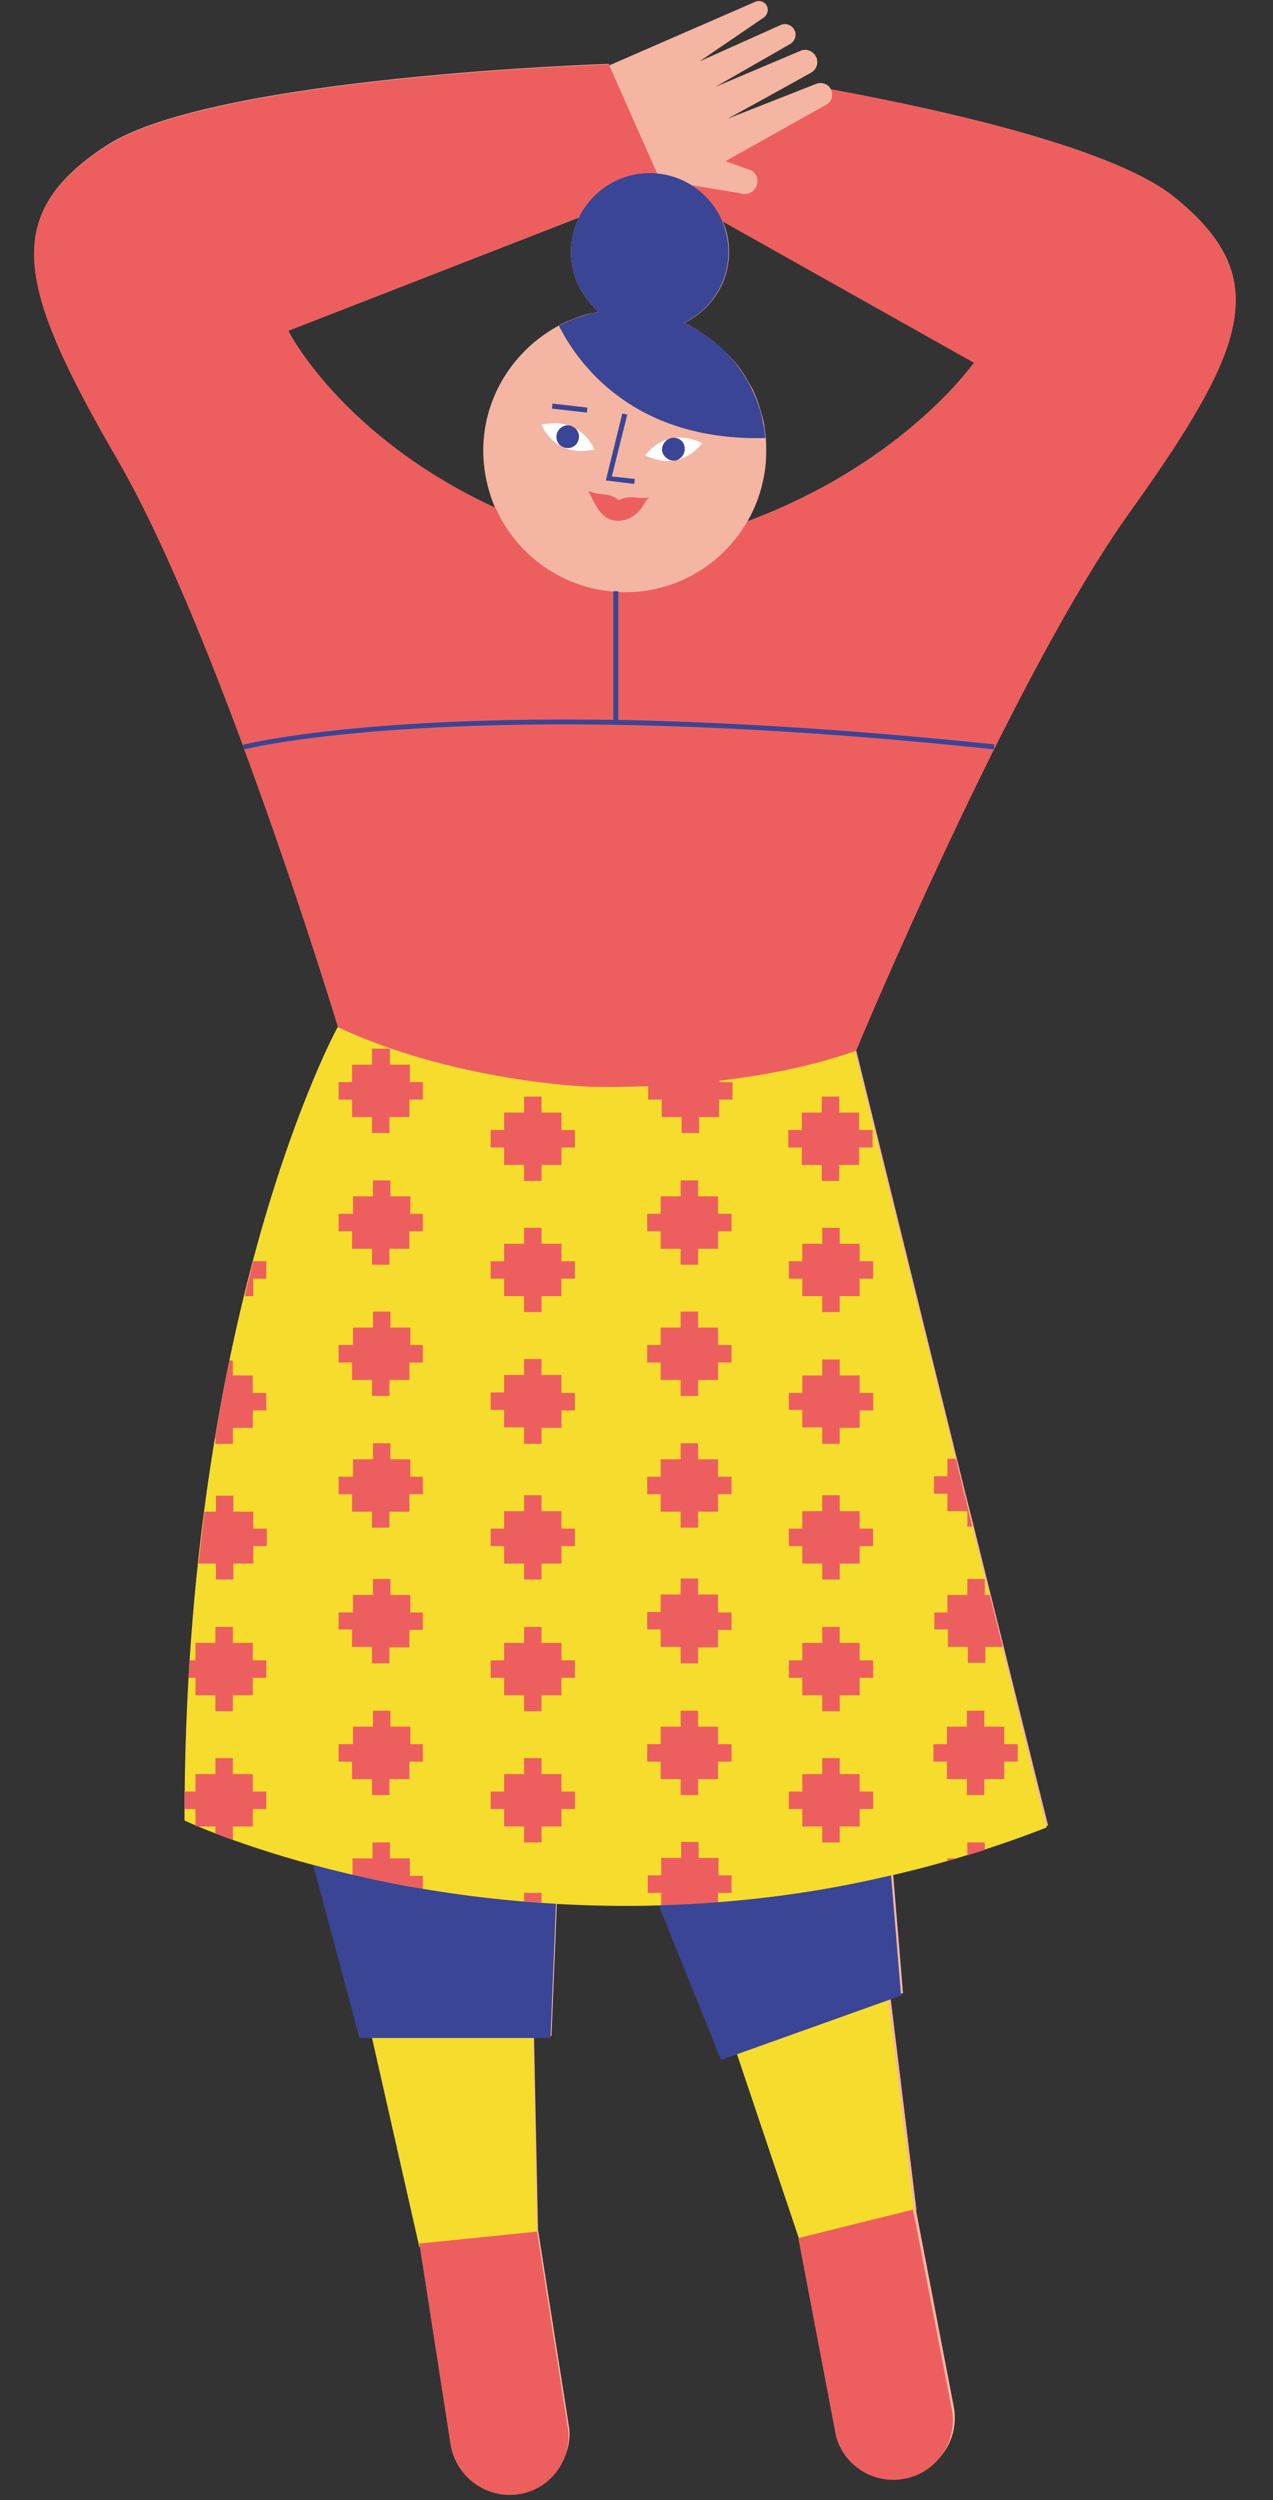 <?xml version="1.0" encoding="UTF-8"?><svg xmlns="http://www.w3.org/2000/svg" xmlns:xlink="http://www.w3.org/1999/xlink" height="501.1" preserveAspectRatio="xMidYMid meet" version="1.0" viewBox="-6.8 -0.1 255.3 501.1" width="255.3" zoomAndPan="magnify"><rect x="-6.8" y="-0.1" width="255.3" height="501.1" fill="#333333" stroke="none"/><g id="change1_1"><path d="M192.5,150.1l0.1-0.5c8.9-17.7,18.6-35.5,27.3-47.6c23.7-32.8,28.6-46.6,8.8-62.6 c-11.8-9.5-44.4-17.1-68.9-21.6c0,0,0-0.1,0-0.1c-0.6-1-1.8-1.4-2.9-1l-17.8,7l2.4-1.3c4.6-2.5,14.3-7.9,14.3-7.9 c1.3-0.7,1.7-2.3,0.9-3.5c-0.7-1-1.9-1.4-3-0.9l-17,7.2l15-8.6c1-0.6,1.4-2,0.7-3c-0.6-0.9-1.7-1.2-2.6-0.8l-16.3,7.3l12.9-8.8 c0.7-0.5,1-1.5,0.6-2.3c-0.4-0.8-1.3-1.2-2.2-0.9L115.4,13l-0.1-0.3c0,0-79.5,2.5-100.8,16.4s-17.8,28.2,2.5,63.2 c8.4,14.5,17.4,36.5,25.1,57.3l0.1,0.5c0,0,0,0,0,0C53,179.2,61,205.8,61,205.8s0,0.1-0.1,0.2c0,0,0,0,0,0c0,0-0.1,0.1-0.1,0.2 c0,0,0,0,0,0c0,0.1-0.1,0.2-0.1,0.3c0,0,0,0,0,0c-0.1,0.1-0.1,0.2-0.2,0.4c0,0,0,0,0,0c-0.1,0.1-0.2,0.3-0.2,0.5c0,0,0,0,0,0 c-0.1,0.2-0.2,0.4-0.3,0.6c0,0,0,0,0,0c-0.1,0.2-0.2,0.4-0.3,0.7c0,0,0,0,0,0c-2.9,6-9.4,20.8-15.5,43.9v0c0,0,0,0,0,0 c-0.3,1.1-0.6,2.1-0.8,3.2c0,0.1,0,0.2-0.1,0.3c-0.5,2.1-1,4.2-1.6,6.4c0,0,0,0,0,0c-0.2,1-0.5,1.9-0.7,2.9c0,0.1,0,0.2-0.1,0.3 c-0.2,0.9-0.4,1.8-0.6,2.7c0,0.2-0.1,0.4-0.1,0.5c-0.2,1.1-0.5,2.2-0.7,3.3c0,0,0,0,0,0c0,0.1,0,0.1,0,0.2c-0.2,1.1-0.5,2.2-0.7,3.3 c0,0.2-0.1,0.4-0.1,0.6c-0.2,1-0.4,2.1-0.6,3.1c0,0.1,0,0.3-0.1,0.4c-0.2,1.2-0.4,2.3-0.6,3.5c0,0,0,0.1,0,0.1 c-0.2,1.2-0.4,2.5-0.7,3.8c0,0,0,0,0,0.1c0,0,0,0,0,0.1c-0.2,1.2-0.4,2.4-0.6,3.6c0,0,0,0.1,0,0.2c-0.2,1.2-0.4,2.4-0.6,3.6 c0,0,0,0.1,0,0.1c-0.2,1.2-0.4,2.5-0.5,3.7c0,0,0,0.1,0,0.1c-0.2,1.3-0.4,2.6-0.5,3.9c0,0,0,0,0,0c0,0,0,0,0,0 c-0.4,3.4-0.8,6.8-1.2,10.3c0,0,0,0,0,0c0,0,0,0.1,0,0.1c-0.2,1.4-0.3,2.9-0.4,4.4c0,0.2,0,0.4-0.1,0.6c-0.1,1.3-0.2,2.6-0.4,3.9 c0,0.3-0.1,0.6-0.1,1c-0.1,1.2-0.2,2.4-0.3,3.7c0,0.4-0.1,0.8-0.1,1.1c-0.1,1.5-0.2,3-0.3,4.5c0,0.1,0,0.1,0,0.2c0,0,0,0,0,0 c0,0.3,0,0.6-0.1,0.9c0,0.8-0.1,1.7-0.1,2.5c0,0,0,0,0,0c-0.2,3.6-0.4,7.3-0.5,11.1c0,0.1,0,0.3,0,0.4c-0.1,1.7-0.1,3.4-0.1,5.2 c0,0.2,0,0.5,0,0.7c0,1.8-0.1,3.7-0.1,5.5c0,0,0,0,0,0c0,0,0,0,0,0c0,1.1,0,2.3,0,3.4v0c0,0.8,0,1.5,0,2.3c0,0,0,0,0,0c0,0,0,0,0,0 c0,0,0,0,0.1,0c0,0,0.1,0,0.1,0.1c0,0,0,0,0,0c0.3,0.1,0.7,0.3,1.3,0.6c0,0,0.1,0,0.1,0c0.1,0.1,0.3,0.1,0.4,0.2c0,0,0,0,0,0 c0.1,0,0.3,0.1,0.4,0.2c0,0,0,0,0,0c0.2,0.1,0.4,0.2,0.7,0.3c0,0,0.1,0,0.1,0c0.3,0.1,0.5,0.2,0.8,0.3c0,0,0,0,0,0 c0.3,0.1,0.6,0.2,0.9,0.4c0,0,0,0,0,0c0.3,0.1,0.7,0.3,1,0.4c0,0,0,0,0,0c0,0,0,0,0,0c1,0.4,2.2,0.8,3.4,1.3c0,0,0,0,0,0 c0,0,0,0,0,0c1.4,0.5,3,1,4.7,1.6c0,0,0.1,0,0.1,0c1.7,0.6,3.6,1.1,5.5,1.7c0,0,0,0,0,0c1.8,0.5,3.7,1.1,5.7,1.6l9.2,34.8H68 l9.5,41.9h0.1l6.1,39.2c0.8,6.8,7.2,11.5,14,10.3c5.9-1.1,10.1-6.4,9.7-12.4l-6.3-40.1l-0.8-38.8h3.5l1.1-26.9 c4.7,0.3,9.6,0.4,14.7,0.4c0.1,0,0.3,0,0.4,0c1.8,0,3.6,0,5.5-0.1l12.5,31l3.3-1.2l12.4,36.8l7.6,39.9c1.7,5.8,7.4,9.4,13.4,8.4 c6.8-1.1,11.2-7.7,9.7-14.4l-7.5-39l0.1,0l-5.2-42.6l2.5-0.9l-2-24.1c3.7-0.9,7.5-1.8,11.3-2.9c0,0,0,0,0,0c2.5-0.7,4.9-1.5,7.4-2.3 c1.1-0.3,2.1-0.7,3.2-1c0.6-0.2,1.2-0.4,1.7-0.6c0.8-0.3,1.5-0.5,2.3-0.8c0.5-0.2,0.9-0.3,1.4-0.5c1.3-0.5,2.5-0.9,3.8-1.4h0 l-2.3-9.2l-6.7-27l-2.6-10.4l-3.4-13.7l-1.3-5.1l-22.3-90.4c0,0,12.5-30,27.7-60.4C192.4,150.1,192.4,150.1,192.5,150.1z M113.2,62.4L113.2,62.4c-0.6,0.1-1.2,0.3-1.9,0.4c-0.1,0-0.2,0.1-0.4,0.1c-1.2,0.3-2.4,0.8-3.6,1.3c-0.1,0-0.2,0.1-0.3,0.1 C98.2,68.3,91.5,76.7,90.3,87c-0.6,5.2,0.3,10.2,2.2,14.7C61.6,87.4,51,66.2,51,66.2l58.3-22.7c-1,2.1-1.6,4.4-1.6,6.9 c0,4.8,2.2,9.1,5.6,12C113.3,62.4,113.2,62.4,113.2,62.4z M143.1,104.4c1.9-3.3,3.1-6.9,3.6-10.9c0.2-2,0.2-3.9,0.1-5.8v0 c-0.1-0.8-0.2-1.5-0.3-2.3c0-0.1,0-0.1,0-0.2c-0.1-0.7-0.3-1.4-0.5-2.1c0-0.1-0.1-0.2-0.1-0.3c-0.2-0.7-0.4-1.4-0.6-2 c0-0.1-0.1-0.2-0.1-0.3c-0.5-1.4-1.1-2.8-1.9-4c0-0.1-0.1-0.1-0.1-0.2c-0.3-0.6-0.7-1.2-1.1-1.8c-0.1-0.1-0.1-0.2-0.2-0.3 c-0.4-0.6-0.8-1.1-1.3-1.7c-0.1-0.1-0.1-0.2-0.2-0.2c-0.5-0.6-0.9-1.1-1.5-1.6c-0.5-0.5-1-1-1.6-1.5c-0.1-0.1-0.1-0.1-0.2-0.2 c-0.5-0.5-1.1-0.9-1.6-1.3c-0.1-0.1-0.2-0.2-0.3-0.2c-0.6-0.4-1.1-0.8-1.7-1.2c-0.1-0.1-0.2-0.1-0.3-0.2c-0.6-0.4-1.3-0.7-1.9-1.1 c0,0,0,0,0,0c-0.3-0.1-0.5-0.2-0.8-0.4c5.3-2.6,8.9-8,8.9-14.2c0-2.2-0.4-4.3-1.3-6.2l50.5,28.4C188.5,72.6,174.6,92.7,143.1,104.4z" fill="#f4b5a2"/></g><g id="change2_1"><path d="M168.4,376.6l8.2,66.9l-22.8,6.2l-22.9-68.1c-11.1,0.6-21.6,0.3-31.3-0.4l1.3,67.3l-23.6,1.8l-17.1-75.5 c-18.9-4.7-30-10-30-10c0-103,30.7-159,30.7-159c23.3,10.9,50,11.9,50,11.9c0,0,29.4,1.3,53.7-7.2l38.5,155.7 C191.3,370.8,179.7,374.2,168.4,376.6z" fill="#f6dc2c"/></g><g id="change3_1"><path d="M228.7,39.4c-11.8-9.5-44.4-17.1-68.9-21.6c0.6,1.1,0.2,2.5-0.9,3.1l-20.2,11.3l5.3,1.9 c1.1,0.8,1.4,2.2,0.8,3.3c-0.6,1.2-2,1.7-3.3,1.2l-15.9-2.6l-3.8-8.5l-6.5-14.7c0,0-79.5,2.5-100.8,16.4C-6.8,43-3.4,57.3,16.9,92.3 C37.2,127.4,61,205.8,61,205.8c23.3,10.9,50,11.9,50,11.9c0,0,4.8,0.2,12.2-0.1v2.7h2.7v3.5h4v3.2h3.5v-3.2h4v-3.5h2.7v-3.5h-2.6 l0-0.3c8.7-1,18.4-2.8,27.4-6c0,0,31.5-75.7,55.3-108.5C243.6,69.2,248.5,55.4,228.7,39.4z M143.1,104.4c-5.5,9.5-16.2,15.4-27.8,14 c-10.3-1.2-18.8-7.8-22.7-16.7C61.6,87.4,51,66.2,51,66.2l74.5-29l63,35.4C188.5,72.6,174.6,92.7,143.1,104.4z M107.2,487.4 c0.4,6-3.8,11.4-9.7,12.4c-6.7,1.2-13.1-3.5-14-10.3l-6.2-39.9l23.6-2.4L107.2,487.4z M184,482.4c1.5,6.7-2.9,13.3-9.7,14.4 c-5.9,1-11.7-2.6-13.4-8.4l-7.6-39.9l23-5.7L184,482.4z M44,252.7h2.6v3.5H44v3.5h-1.7C42.8,257.3,43.4,255,44,252.7z M39.9,272.4 v3.2h4v3.5h2.7v3.5h-2.7v3.5h-4v3.2h-3.5v-1.6c0.9-5.3,1.8-10.3,2.8-15.1H39.9z M44,306.3h2.7v3.5H44v3.5h-4v3.2h-3.5v-3.2H33 c0.4-3.5,0.8-7,1.2-10.4h2.3v-3.2h3.5v3.2h4h0V306.3z M43.9,332.7h2.7v3.5h-2.7v3.5h-4v3.2h-3.5v-3.2h-4v-3.5h-1.4 c0.1-1.2,0.1-2.3,0.2-3.5h1.2v-3.5h4V326h3.5v3.2h4V332.7z M43.9,359h2.7v3.5h-2.7v3.5h-4v2.7c-1.3-0.5-2.4-0.9-3.5-1.3V366h-3.6 c-0.1,0-0.3-0.1-0.4-0.2v-3.3h-2.2c0-1.2,0-2.3,0-3.5h2.2v-3.5h4v-3.2h3.5v3.2h4V359z M71.4,210.1v3.2h4v3.5H78v3.5h-2.7v3.5h-4v3.2 h-3.5v-3.2h-4v-3.5h-2.7v-3.5h2.7v-3.5h4v-3.2H71.4z M61.3,243.2h2.7v-3.5h4v-3.2h3.5v3.2h4v3.5H78v3.5h-2.7v3.5h-4v3.2h-3.5v-3.2 h-4v-3.5h-2.7V243.2z M61.3,269.5h2.7V266h4v-3.2h3.5v3.2h4v3.5H78v3.5h-2.7v3.5h-4v3.2h-3.5v-3.2h-4V273h-2.7V269.5z M61.3,295.9 h2.7v-3.5h4v-3.2h3.5v3.2h4v3.5H78v3.5h-2.7v3.5h-4v3.2h-3.5v-3.2h-4v-3.5h-2.7V295.9z M61.3,323.1h2.7v-3.5h4v-3.2h3.5v3.2h4v3.5 H78v3.5h-2.7v3.5h-4v3.2h-3.5V330h-4v-3.5h-2.7V323.1z M61.3,349.5h2.7V346h4v-3.2h3.5v3.2h4v3.5H78v3.5h-2.7v3.5h-4v3.2h-3.5v-3.2 h-4v-3.5h-2.7V349.5z M78,378.5c-5-0.9-9.8-1.8-14.1-2.8v-3.3h4v-3.2h3.5v3.2h4v3.5H78V378.5z M105.8,226.4h2.7v3.5h-2.7v3.5h-4v3.2 h-3.5v-3.2h-4v-3.5h-2.7v-3.5h2.7v-3.5h4v-3.2h3.5v3.2h4V226.4z M105.8,252.7h2.7v3.5h-2.7v3.5h-4v3.2h-3.5v-3.2h-4v-3.5h-2.7v-3.5 h2.7v-3.5h4v-3.2h3.5v3.2h4V252.7z M105.8,279.1h2.7v3.5h-2.7v3.5h-4v3.2h-3.5V286h-4v-3.5h-2.7v-3.5h2.7v-3.5h4v-3.2h3.5v3.2h4 V279.1z M105.8,306.3h2.7v3.5h-2.7v3.5h-4v3.2h-3.5v-3.2h-4v-3.5h-2.7v-3.5h2.7v-3.5h4v-3.2h3.5v3.2h4V306.3z M105.8,332.7h2.7v3.5 h-2.7v3.5h-4v3.2h-3.5v-3.2h-4v-3.5h-2.7v-3.5h2.7v-3.5h4V326h3.5v3.2h4V332.7z M105.8,359h2.7v3.5h-2.7v3.5h-4v3.2h-3.5V366h-4 v-3.5h-2.7V359h2.7v-3.5h4v-3.2h3.5v3.2h4V359z M101.8,381.3c-1.2-0.1-2.3-0.2-3.5-0.3v-1.7h3.5V381.3z M137.2,243.2h2.7v3.5h-2.7 v3.5h-4v3.2h-3.5v-3.2h-4v-3.5h-2.7v-3.5h2.7v-3.5h4v-3.2h3.5v3.2h4V243.2z M137.2,269.5h2.7v3.5h-2.7v3.5h-4v3.2h-3.5v-3.2h-4V273 h-2.7v-3.5h2.7V266h4v-3.2h3.5v3.2h4V269.5z M137.2,295.9h2.7v3.5h-2.7v3.5h-4v3.2h-3.5v-3.2h-4v-3.5h-2.7v-3.5h2.7v-3.5h4v-3.2h3.5 v3.2h4V295.9z M137.2,323.1h2.7v3.5h-2.7v3.5h-4v3.2h-3.5V330h-4v-3.5h-2.7v-3.5h2.7v-3.5h4v-3.2h3.5v3.2h4V323.1z M137.2,349.5h2.7 v3.5h-2.7v3.5h-4v3.2h-3.5v-3.2h-4v-3.5h-2.7v-3.5h2.7V346h4v-3.2h3.5v3.2h4V349.5z M137.2,375.8h2.7v3.5h-2.7v1.9 c-3.9,0.3-7.7,0.5-11.4,0.6v-2.5h-2.7v-3.5h2.7v-3.5h4v-3.2h3.5v3.2h4V375.8z M161.5,219.7v3.2h4v3.5h2.7v3.5h-2.7v3.5h-4v3.2h-3.5 v-3.2h-4v-3.5h-2.7v-3.5h2.7v-3.5h4v-3.2H161.5z M151.4,252.7h2.7v-3.5h4v-3.2h3.5v3.2h4v3.5h2.7v3.5h-2.7v3.5h-4v3.2h-3.5v-3.2h-4 v-3.5h-2.7V252.7z M151.4,279.1h2.7v-3.5h4v-3.2h3.5v3.2h4v3.5h2.7v3.5h-2.7v3.5h-4v3.2h-3.5V286h-4v-3.5h-2.7V279.1z M151.4,306.3 h2.7v-3.5h4v-3.2h3.5v3.2h4v3.5h2.7v3.5h-2.7v3.5h-4v3.2h-3.5v-3.2h-4v-3.5h-2.7V306.3z M151.4,332.7h2.7v-3.5h4V326h3.5v3.2h4v3.5 h2.7v3.5h-2.7v3.5h-4v3.2h-3.5v-3.2h-4v-3.5h-2.7V332.7z M151.4,359h2.7v-3.5h4v-3.2h3.5v3.2h4v3.5h2.7v3.5h-2.7v3.5h-4v3.2h-3.5 V366h-4v-3.5h-2.7V359z M187.2,306v-3.2h-4v-3.5h-2.7v-3.5h2.7v-3.5h1.7l3.3,13.6H187.2z M180.5,323.1h2.7v-3.5h4v-3.2h3.5v3.2h1 l2.6,10.4h-3.5v3.2h-3.5V330h-4v-3.5h-2.7V323.1z M194.6,349.5h2.7v3.5h-2.7v3.5h-4v3.2h-3.5v-3.2h-4v-3.5h-2.7v-3.5h2.7V346h4v-3.2 h3.5v3.2h4V349.5z M187.2,369.2h3.5v1.5c-1.2,0.4-2.3,0.7-3.5,1.1V369.2z M183.2,372.4h1.9c-0.6,0.2-1.3,0.4-1.9,0.5V372.4z M123.5,99.6c-0.6,0.2-1.1,1.3-1.4,1.8c-0.6,0.8-1.2,1.5-2,2c-1.6,1-3.6,1.3-5.3,0.2c-1.9-1.3-2.6-3.4-3.6-5.3c0,0,1,0.5,3.1,0.7 c1.9,0.1,2.9,1.1,3,1.2c0,0,1.1-0.8,3.2-0.6C122.4,99.9,123.5,99.6,123.5,99.6z" fill="#ed5f5f"/></g><g id="change4_1"><path d="M112.4,90c-8.1,1.8-10.6-5-10.6-5C109.9,83.3,112.4,90,112.4,90z M122.6,91.2c7.5,3.5,11.4-2.5,11.4-2.5 C126.6,85.2,122.6,91.2,122.6,91.2z" fill="#fff"/></g><g id="change5_1"><path d="M56,373.7c12.6,3.4,29.2,6.7,48.7,7.8l-1.1,26.9H65.3L56,373.7z M125.3,381.8l12.5,31l36.1-12.9l-2-24.1 C155.5,379.7,139.8,381.4,125.3,381.8z M118,82.8l-3.3,13.4l5.7,0.7l0.1-1l-4.6-0.5l3.1-12.4L118,82.8z M105,86.5 c-0.5,1.1-0.1,2.5,1.1,3c1.1,0.5,2.5,0.1,3-1.1c0.5-1.1,0.1-2.5-1.1-3C106.9,84.8,105.6,85.3,105,86.5z M127.8,87.7 c-1.2,0.3-2,1.5-1.8,2.7c0.3,1.2,1.5,2,2.7,1.8c1.2-0.3,2-1.5,1.8-2.7C130.3,88.2,129.1,87.4,127.8,87.7z M111,81.6l-7-0.8l-0.1,1 l7,0.8L111,81.6z M117.2,144.2v-25.8h-1v25.8c-51.4-0.8-74,4.9-74.3,5l0.3,0.9c0.4-0.1,44.5-11.2,150.3,0l0.1-1 C162.7,146,137.7,144.6,117.2,144.2z M146.7,87.7c-0.9-10.1-7.2-18.9-16.3-23.1c5.3-2.6,8.9-8,8.9-14.2c0-8.7-7.1-15.8-15.8-15.8 c-8.7,0-15.8,7.1-15.8,15.8c0,4.8,2.2,9.1,5.6,12c-2.8,0.5-5.5,1.5-8,2.8C108.8,72.2,119.8,88.4,146.7,87.7z" fill="#3a4595"/></g></svg>